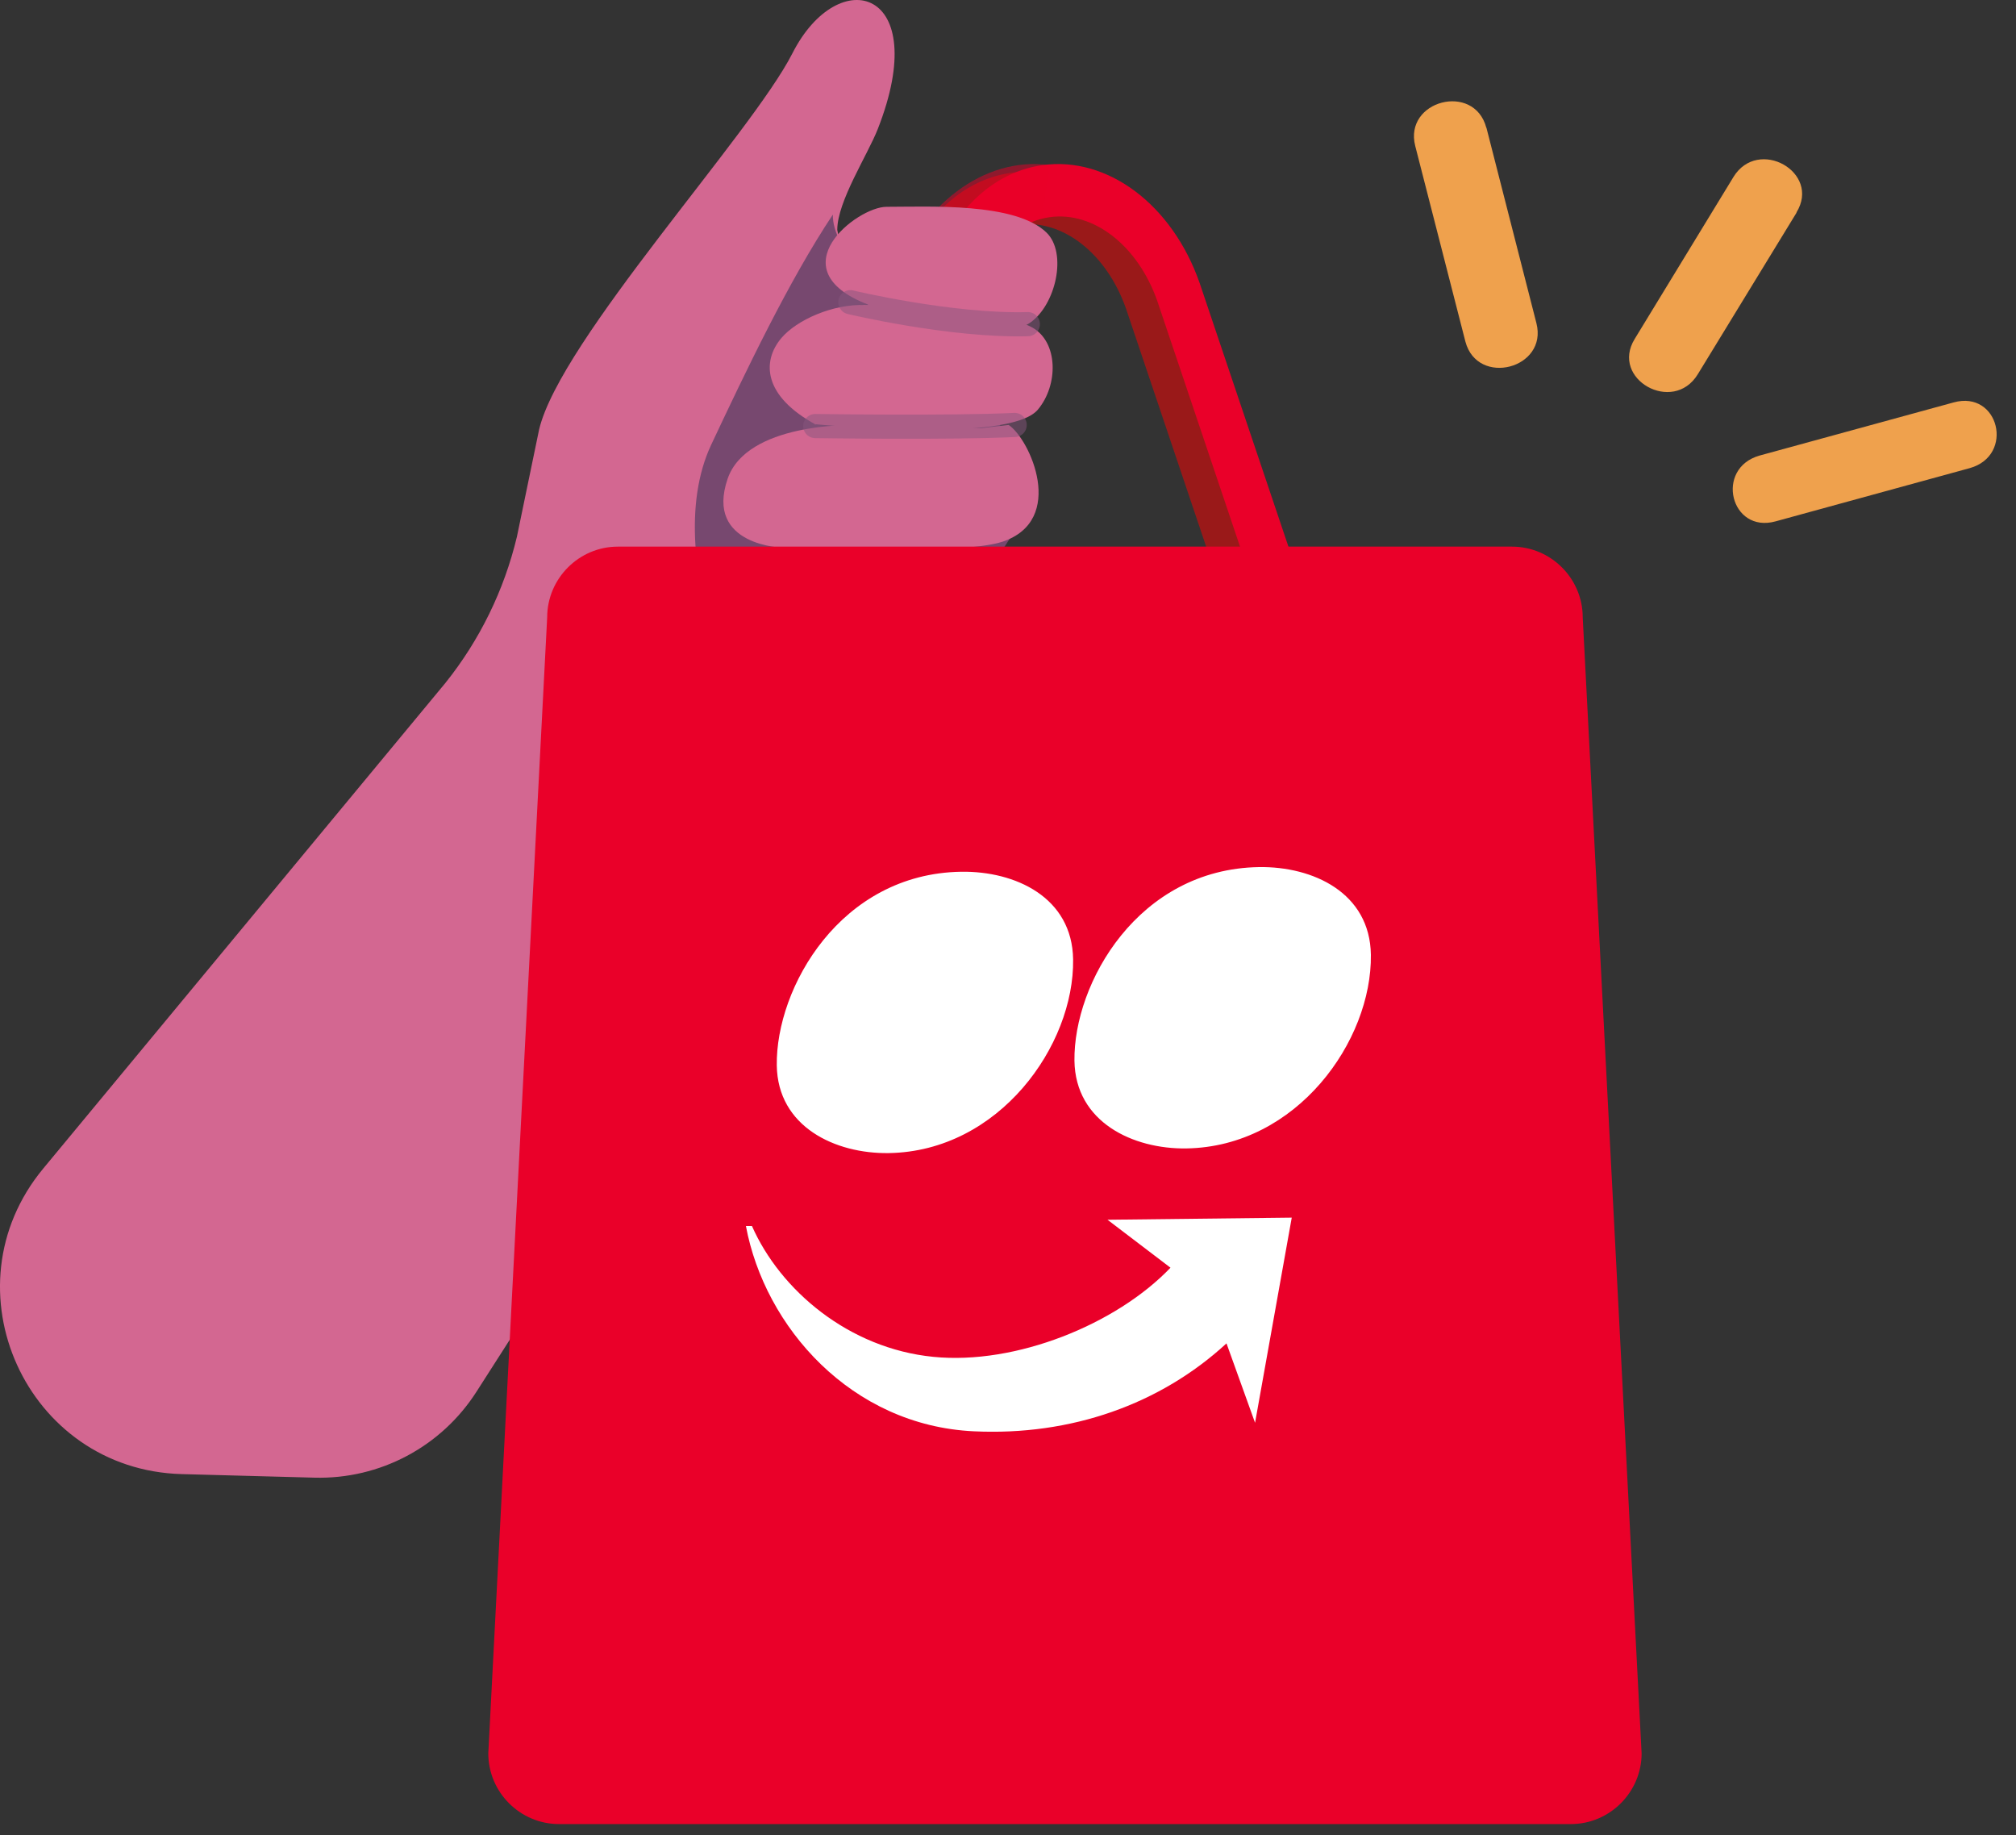 <svg xmlns:xlink="http://www.w3.org/1999/xlink" xmlns="http://www.w3.org/2000/svg" width="100" height="91" viewBox="0 0 100 91" fill="none">
  <rect x="0" y="0" width="100" height="91" fill="#333333" stroke="none"/>
  <path d="M89.116 10.544L84.214 18.562C82.99 20.562 79.858 18.797 81.087 16.807L85.984 8.778C87.209 6.778 90.34 8.544 89.111 10.534L89.116 10.544Z" fill="#EFA14D"/>
  <path d="M97.706 23.215L88.078 25.854C85.839 26.474 85.044 23.225 87.283 22.591L96.906 19.957C99.155 19.333 99.945 22.586 97.706 23.215Z" fill="#EFA14D"/>
  <path d="M73.733 6.339L76.211 16.026C76.791 18.284 73.289 19.192 72.689 16.943L70.201 7.242C69.621 4.983 73.118 4.071 73.723 6.325L73.733 6.339Z" fill="#EFA14D"/>
  <path d="M63.7 31.469L57.949 14.398C56.588 10.525 53.389 8.125 50.17 8.569C48.155 8.847 46.385 10.208 45.312 12.305C44.263 14.349 43.961 16.944 44.477 19.422L46.682 18.91C46.302 17.081 46.521 15.178 47.282 13.691C48.019 12.257 49.199 11.33 50.526 11.149C52.696 10.852 54.886 12.559 55.852 15.3L61.602 32.372C61.803 32.937 62.305 33.284 62.827 33.211C62.939 33.196 63.046 33.162 63.149 33.108C63.685 32.83 63.929 32.113 63.7 31.469Z" fill="#9A1919"/>
  <path fill-rule="evenodd" clip-rule="evenodd" d="M42.097 24.66C44.565 19.758 42.707 14.305 42.702 13.07C42.697 11.344 41.951 13.519 41.531 11.402C41.531 9.988 43.034 7.691 43.541 6.398C46.277 -0.572 41.605 -1.889 39.302 2.652C37.288 6.618 27.801 16.87 26.743 21.294L25.64 26.62C25.006 29.269 23.797 31.742 22.094 33.868L2.145 57.949C-2.781 63.894 1.306 72.903 9.027 73.103L15.598 73.279C18.841 73.367 21.89 71.747 23.636 69.016L49.252 29.01L42.097 24.66Z" fill="#D36791"/>
  <path fill-rule="evenodd" clip-rule="evenodd" d="M41.312 10.642C39.136 13.905 36.966 18.47 35.278 22.055C32.537 27.889 37.434 38.034 39.707 37.707C39.707 37.707 49.735 29.01 50.93 24.986C50.603 18.685 41.253 14.173 41.312 10.642Z" fill="#77486F"/>
  <path d="M65.251 31.088L59.5 14.017C58.139 10.144 54.94 7.745 51.72 8.188C49.706 8.466 47.935 9.827 46.862 11.925C45.814 13.968 45.511 16.563 46.028 19.041L48.233 18.529C47.852 16.7 48.072 14.797 48.833 13.31C49.569 11.876 50.75 10.949 52.076 10.769C54.247 10.471 56.437 12.178 57.403 14.919L63.153 31.991C63.353 32.556 63.856 32.903 64.377 32.83C64.49 32.815 64.597 32.781 64.699 32.727C65.236 32.449 65.475 31.732 65.251 31.088Z" fill="#EA0029"/>
  <path opacity="0.5" d="M47.389 13.202L41.638 30.273C41.438 30.839 40.936 31.186 40.414 31.112C40.302 31.098 40.195 31.064 40.092 31.01C39.556 30.737 39.317 30.02 39.541 29.376L45.292 12.305" fill="#9A1919"/>
  <path opacity="0.5" d="M51.702 10.764C49.531 10.466 47.341 12.173 46.375 14.915L40.625 31.986C40.425 32.552 39.922 32.898 39.4 32.825C39.288 32.81 39.181 32.776 39.078 32.722C38.542 32.449 38.303 31.732 38.527 31.088L44.278 14.017C45.639 10.144 48.839 7.745 52.058 8.188" fill="#EA0029"/>
  <path fill-rule="evenodd" clip-rule="evenodd" d="M50.033 21.074C51.097 21.782 52.906 25.8 49.726 26.864C47.609 27.571 38.883 27.166 38.883 27.166C38.883 27.166 34.942 27.098 36.093 23.742C37.045 20.967 42.259 21.079 42.259 21.079L48.673 21.235" fill="#D36791"/>
  <path fill-rule="evenodd" clip-rule="evenodd" d="M40.39 21.031C40.39 21.031 50.038 22.021 51.477 20.319C52.516 19.085 52.491 16.948 51.194 16.236C49.257 15.182 42.756 15.119 42.756 15.119L42.912 15.129C41.327 15.061 39.517 15.865 38.756 16.768C37.795 17.909 37.829 19.636 40.507 21.079" fill="#D36791"/>
  <path fill-rule="evenodd" clip-rule="evenodd" d="M43.115 15.192C43.115 15.192 49.315 17.226 51.09 16.007C52.373 15.129 52.953 12.544 51.91 11.534C50.363 10.032 46.096 10.256 43.974 10.256C42.506 10.256 38.54 13.353 43.047 15.099" fill="#D36791"/>
  <path opacity="0.5" d="M40.44 21.128C40.44 21.128 47.151 21.23 50.331 21.074" stroke="#89567E" stroke-width="1.198" stroke-miterlimit="10" stroke-linecap="round" stroke-linejoin="round"/>
  <path opacity="0.5" d="M42.18 14.987C42.18 14.987 47.179 16.182 50.984 16.075" stroke="#89567E" stroke-width="1.198" stroke-miterlimit="10" stroke-linecap="round" stroke-linejoin="round"/>
  <path fill-rule="evenodd" clip-rule="evenodd" d="M77.922 90.458H27.728C25.801 90.458 24.221 88.882 24.221 86.951L27.142 30.615C27.142 28.689 28.718 27.108 30.649 27.108H75.001C76.927 27.108 78.508 28.684 78.508 30.615L81.429 86.951C81.429 88.877 79.849 90.458 77.922 90.458Z" fill="#EA0029"/>
  <g clip-path="url(#clip0)">
    <path fill-rule="evenodd" clip-rule="evenodd" d="M44.082 57.183C49.566 57.098 53.292 51.84 53.23 47.581C53.187 44.495 50.358 43.191 47.679 43.231C41.688 43.321 38.479 48.985 38.531 52.833C38.574 55.884 41.437 57.223 44.082 57.183ZM68 47.35C68.057 51.614 64.336 56.867 58.847 56.952C56.207 56.992 53.339 55.653 53.296 52.602C53.249 48.76 56.453 43.095 62.449 43C65.127 42.96 67.957 44.269 68 47.35ZM48.305 70.98C53.126 71.211 57.558 69.64 60.838 66.62L62.255 70.558L64.075 60.384L54.936 60.489L58.06 62.867C55.373 65.677 50.386 67.699 46.291 67.287C42.1 66.871 38.706 63.986 37.299 60.8H37C37.934 65.807 42.224 70.694 48.305 70.98Z" fill="white"/>
  </g>
  <defs>
    <clipPath id="clip0">
      <rect width="31" height="28" fill="white" transform="translate(37 43)"/>
    </clipPath>
  </defs>
</svg>